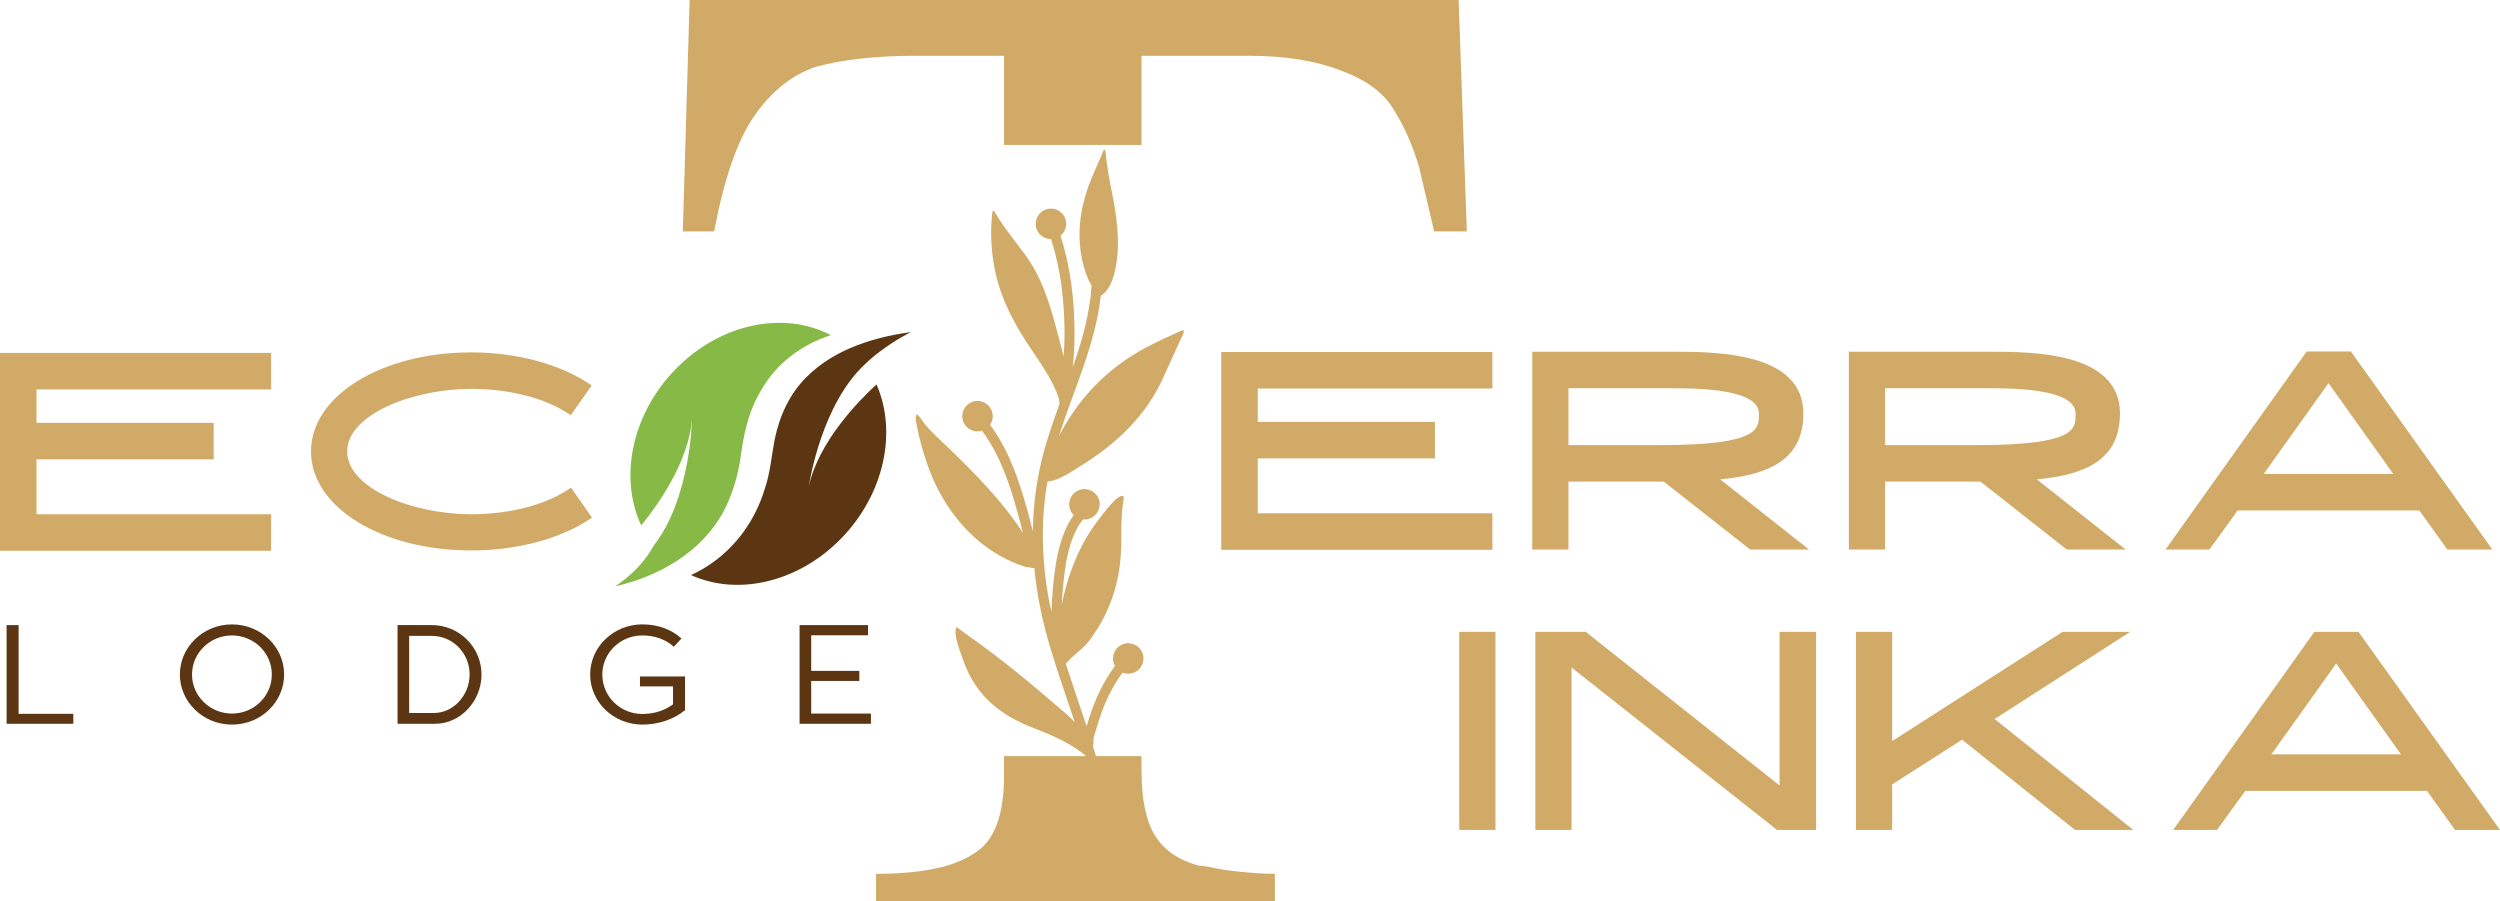 <?xml version="1.0" encoding="UTF-8"?>
<!DOCTYPE svg PUBLIC "-//W3C//DTD SVG 1.1//EN" "http://www.w3.org/Graphics/SVG/1.1/DTD/svg11.dtd">
<!-- Creator: CorelDRAW -->
<svg xmlns="http://www.w3.org/2000/svg" xml:space="preserve" width="45.104mm" height="16.256mm" version="1.1" style="shape-rendering:geometricPrecision; text-rendering:geometricPrecision; image-rendering:optimizeQuality; fill-rule:evenodd; clip-rule:evenodd"
viewBox="0 0 2694.9 971.28"
 xmlns:xlink="http://www.w3.org/1999/xlink"
 xmlns:xodm="http://www.corel.com/coreldraw/odm/2003">
 <defs>
  <style type="text/css">
   <![CDATA[
    .fil3 {fill:#5C3612}
    .fil1 {fill:#5C3612}
    .fil2 {fill:#86B945}
    .fil0 {fill:#D0AA66}
   ]]>
  </style>
 </defs>
 <g id="Capa_x0020_1">
  <path class="fil0" d="M1176.78 307.81c-1.33,-2.42 -2.89,-4.96 -3.16,-5.54 -4.25,-9.52 -7.1,-19.79 -8.59,-30.13 -4.06,-28.22 1.1,-54.56 11.91,-80.71 3.24,-7.89 6.79,-15.65 10.22,-23.46 0.39,-0.94 2.14,-6.68 3.51,-6.75 0.97,-0.04 1.64,8.35 1.71,9.02 1.37,10.5 3.01,21.03 5.11,31.42 5.86,28.84 10.93,58.7 4.88,88 -2.07,9.95 -6.13,23.34 -15.77,29.07 -5.89,53.12 -29.23,101.12 -45.27,151.7 2.3,-4.45 4.72,-8.82 7.26,-13.11 22.52,-38.02 54.05,-66.55 93.39,-86.18 8.51,-4.25 17.06,-8.28 25.8,-12.06 1.02,-0.42 7.18,-3.9 8.08,-2.85 1.33,1.53 -3.63,10.38 -4.3,11.87 -5.57,12.76 -11.59,25.32 -17.25,38.08 -18.03,40.9 -50.46,71.97 -87.96,95.15 -9.37,5.81 -24.83,16.94 -37.24,17.76 -8.23,46.99 -5.86,94.06 4.21,140.5 0.24,-6.4 0.63,-12.76 1.14,-19.12 2.11,-26.86 6.05,-62.06 22.91,-85.2 -1.33,-1.37 -2.5,-2.96 -3.32,-4.84 -3.79,-8.23 -0.16,-17.99 8.08,-21.74 8.24,-3.79 18,-0.16 21.78,8.08 3.75,8.23 0.12,17.99 -8.12,21.78 -2.73,1.25 -5.66,1.68 -8.43,1.4 -16.94,21.43 -20.14,55.66 -22.17,81.34 -0.27,3.47 -0.51,6.91 -0.7,10.38 6.79,-33.33 19.63,-66.35 40.94,-93.04 2.89,-3.63 18.69,-25.91 25.21,-23.97 1.72,0.51 -0.39,9.45 -0.5,10.7 -1.37,11.79 -1.49,23.73 -1.41,35.59 0.24,40.94 -9.56,75.68 -34.19,109.28 -7.1,9.72 -18.46,16.11 -25.64,25.41 7.26,22.48 15.06,44.8 22.4,67.24 0.97,-3.24 1.99,-6.48 3.01,-9.72 6.21,-19.36 14.67,-37.62 26.73,-54.05 0.27,-0.39 0.63,-0.7 0.98,-1.02 -0.27,-0.47 -0.51,-0.94 -0.74,-1.44 -3.79,-8.23 -0.16,-18 8.07,-21.78 8.24,-3.78 18,-0.12 21.78,8.12 3.78,8.23 0.16,17.95 -8.08,21.74 -4.29,1.95 -8.97,1.91 -13,0.31 -0.11,0.16 -0.19,0.31 -0.31,0.47 -11.36,15.46 -19.32,32.67 -25.13,50.94 -2.03,6.36 -3.99,12.76 -5.82,19.2 -0.27,0.97 -0.08,2.46 -0.08,3.78 0.04,1.88 -0.12,3.63 -0.47,4.84l-0.08 0.16c1.1,3.54 2.19,7.1 3.24,10.65l49.08 0 0 15.34c0,31.34 4.88,54.8 14.68,70.45 9.76,15.65 25.41,26.38 46.95,32.27 1.95,0 5.86,0.51 11.71,1.45 8.81,1.99 17.6,3.43 26.41,4.45 17.6,1.95 32.28,2.89 44.02,2.89l0 29.35 -429.89 0 0 -29.35c48.9,0 84.11,-7.34 105.61,-22.01 21.55,-12.68 32.31,-40.59 32.31,-83.6l0 -21.23 87.88 0 -0.26 -0.86c-3.04,-2.46 -6.4,-4.88 -6.71,-5.07 -14.21,-9.95 -30.79,-17.37 -46.91,-23.5 -37.94,-14.32 -64.79,-35.51 -78.29,-74.85 -2.03,-6.01 -11.16,-28.1 -6.95,-34.62 0.31,-0.47 8.16,5.74 8.74,6.12 10.07,7.07 19.99,14.21 29.78,21.66 22.4,16.97 43.75,34.73 65.1,53.04 8.58,7.34 16.81,13.89 23.88,21.58 -8.71,-26.19 -17.88,-52.22 -25.88,-78.68 -8.78,-28.88 -14.87,-58.07 -17.68,-87.45 -3.12,-0.66 -8.62,-1.02 -10.65,-1.68 -9.68,-3.08 -18.93,-7.38 -27.71,-12.45 -37.35,-21.55 -63.73,-58.58 -77.43,-98.97 -4.45,-13.16 -8.35,-26.61 -10.81,-40.31 -0.35,-1.88 -2.69,-10.81 0,-12.18 1.33,-0.66 7.02,8.43 7.77,9.33 7.96,9.95 17.64,18.19 26.73,27.04 28.72,27.79 57.88,57.29 79.77,91.21 -1.71,-7.06 -3.51,-14.05 -5.47,-21.03 -8.85,-31.77 -18.81,-62.1 -38.4,-88.86 -0.08,-0.08 -0.16,-0.16 -0.19,-0.27 -7.77,2.46 -16.32,-1.25 -19.83,-8.82 -3.75,-8.24 -0.11,-18 8.12,-21.78 8.23,-3.78 17.99,-0.16 21.74,8.11 2.5,5.43 1.76,11.52 -1.36,16.12 0.08,0.08 0.16,0.16 0.2,0.27 20.4,27.83 30.91,59.32 40.16,92.34 2.03,7.34 3.9,14.75 5.74,22.17 0.31,-25.84 3.44,-51.78 9.76,-77.66 5,-20.25 11.82,-39.92 18.93,-59.44 -0.2,-1.4 -0.27,-4.76 -0.71,-6.13 -1.48,-4.49 -3.24,-8.93 -5.27,-13.19 -5.81,-12.18 -13.38,-23.42 -20.95,-34.5 -24.78,-36.38 -42.54,-69.51 -46.01,-114.51 -0.78,-10.15 -1.09,-20.45 -0.08,-30.64 0.11,-1.21 0.27,-9.09 1.71,-9.76 0.67,-0.31 6.91,10.42 7.38,11.13 8,11.78 16.82,23.1 25.41,34.46 19.87,26.22 28.21,55.53 36.53,86.87 2.34,8.85 4.6,17.09 6.52,25.05 0.62,-8.31 1.01,-16.62 0.97,-24.94 -0.16,-34.58 -3.9,-68.8 -14.6,-101.7 -6.25,0 -12.22,-3.55 -14.99,-9.6 -3.75,-8.23 -0.12,-17.99 8.11,-21.74 8.24,-3.79 18,-0.16 21.74,8.08 3.2,6.98 1.09,15.1 -4.68,19.66 11.12,34.03 15.02,69.47 15.18,105.22 0.08,12.25 -0.73,24.51 -1.95,36.69 9.95,-28.53 18.34,-57.44 20.37,-88.24zm-94.45 -151.58l0 0 148.18 0 0 -96.09 115.92 0c39.14,0 72.35,5.38 99.75,16.16 26.38,9.76 45,23.46 55.73,41.06 11.79,18.62 21.04,39.65 27.9,63.11l16.12 68.96 35.24 0 -8.81 -249.43 -828.98 0 -7.34 249.43 33.76 0c10.77,-56.75 24.94,-97.8 42.54,-123.25 18.58,-27.39 41.1,-45.47 67.48,-54.29 29.34,-7.8 64.58,-11.75 105.64,-11.75l96.86 0 0 96.09z"/>
  <polygon class="fil0" points="-0,593.69 292.23,593.69 292.23,554.35 39.34,554.35 39.34,495.15 230.3,495.15 230.3,455.81 39.34,455.81 39.34,419.83 292.23,419.83 292.23,380.44 -0,380.44 "/>
  <path class="fil0" d="M507.88 554.35c-63.15,0 -133.63,-27.78 -133.63,-67.75 0,-39.65 70.49,-67.4 133.63,-67.4 42.38,0 81.45,10.38 107.36,28.37l22.56 -32.04c-32.31,-22.56 -79.88,-35.68 -129.92,-35.68 -96.71,0 -172.66,46.95 -172.66,106.74 0,60.1 75.95,106.78 172.66,106.78 50.3,0 97.61,-12.8 130.23,-35.4l-22.56 -32.32c-25.95,18.31 -65.29,28.69 -107.67,28.69z"/>
  <polygon class="fil0" points="1612.05,894.64 1612.05,681.11 1573.03,681.11 1573.03,894.64 "/>
  <polygon class="fil0" points="1918.31,846.75 1709.37,681.11 1655.08,681.11 1655.08,894.64 1694.1,894.64 1694.1,719.56 1915.58,894.64 1957.65,894.64 1957.65,681.11 1918.31,681.11 "/>
  <polygon class="fil0" points="2296.26,681.11 2223.36,681.11 2039.69,798.87 2039.69,681.11 2000.67,681.11 2000.67,894.64 2039.69,894.64 2039.69,845.54 2115.06,797.34 2236.78,894.64 2299.61,894.64 2150.14,775.06 "/>
  <path class="fil0" d="M2494.81 681.11l-152.21 213.52 47.26 0 30.52 -42.11 195.84 0 30.21 42.11 48.47 0 -152.52 -213.52 -47.57 0zm-46.37 132.07l0 0 69.86 -97.92 69.86 97.92 -139.72 0z"/>
  <polygon class="fil0" points="1316.49,592.68 1608.72,592.68 1608.72,553.34 1355.82,553.34 1355.82,494.13 1546.78,494.13 1546.78,454.8 1355.82,454.8 1355.82,418.82 1608.72,418.82 1608.72,379.43 1316.49,379.43 "/>
  <path class="fil0" d="M1943.94 445.66c0,-66.5 -95.19,-66.5 -141.24,-66.5l-151 0 0 213.21 39.03 0 0 -73.22 102.8 0 93.04 73.22 63.46 0 -95.77 -75.64c52.45,-4.88 89.68,-21.07 89.68,-71.07zm-154.04 34.15l0 0 -99.17 0 0 -61.31 108.93 0c27.13,0 96.39,0 96.39,27.16 0,15.85 2.74,34.15 -106.15,34.15z"/>
  <path class="fil0" d="M2285.26 445.66c0,-66.5 -95.19,-66.5 -141.24,-66.5l-151 0 0 213.21 39.03 0 0 -73.22 102.8 0 93.04 73.22 63.46 0 -95.77 -75.64c52.45,-4.88 89.68,-21.07 89.68,-71.07zm-154.04 34.15l0 0 -99.17 0 0 -61.31 108.93 0c27.12,0 96.39,0 96.39,27.16 0,15.85 2.74,34.15 -106.15,34.15z"/>
  <path class="fil0" d="M2486.55 378.85l-152.2 213.52 47.27 0 30.51 -42.11 195.84 0 30.21 42.11 48.47 0 -152.51 -213.52 -47.58 0zm-46.36 132.07l0 0 69.86 -97.92 69.86 97.92 -139.72 0z"/>
  <polygon class="fil1" points="79.05,769.48 20.04,769.48 20.04,673.82 7.09,673.82 7.09,780.21 79.05,780.21 "/>
  <path class="fil1" d="M250 673.08c-30.91,0 -56.12,24.27 -56.12,54.01 0,29.74 25.21,54.01 56.12,54.01 31.26,0 56.27,-24.28 56.27,-54.01 0,-29.74 -25.01,-54.01 -56.27,-54.01zm0 96.12l0 0c-23.69,0 -43.01,-18.89 -43.01,-42.11 0,-23.22 19.32,-42.11 43.01,-42.11 23.85,0 43.01,18.89 43.01,42.11 0,23.22 -19.16,42.11 -43.01,42.11z"/>
  <path class="fil1" d="M519.04 727.1c0,-29.43 -23.96,-53.28 -53.55,-53.28l-36.96 0 0 106.39 40.44 0c27.9,0 50.07,-24.9 50.07,-53.12zm-77.98 41.48l0 0 0 -83.13 24.43 0c22.48,0 40.74,18.54 40.74,41.64 0,22.05 -17.36,41.48 -38.32,41.48l-26.85 0z"/>
  <path class="fil1" d="M738.44 729.2l-48.59 0 0 10.73 35.63 0 0 19.32c-8.75,6.48 -20.06,10.38 -33.06,10.38 -23.85,0 -43.16,-18.85 -43.16,-42.54 0,-23.22 19.32,-42.11 43.16,-42.11 13.89,0 25.64,4.68 33.96,12.21l8.16 -8.9c-10.11,-9.33 -24.59,-15.22 -42.11,-15.22 -31.06,0 -56.28,24.27 -56.28,54.01 0,29.74 25.21,54.01 56.28,54.01 17.95,0 34.27,-6.01 46.01,-15.53l0 -36.38z"/>
  <polygon class="fil1" points="938.82,769.21 874.43,769.21 874.43,734.04 926.33,734.04 926.33,723.19 874.43,723.19 874.43,684.82 935.66,684.82 935.66,673.82 861.9,673.82 861.9,780.21 938.82,780.21 "/>
  <path class="fil2" d="M728.28 397.89c-47.65,48.86 -61,117.55 -37.04,168.52 17.95,-22.09 50.66,-68.07 54.64,-113.73 -0.04,2.69 -2.07,85.55 -41.25,135.5 -0.04,0.04 -0.04,0.04 -0.04,0.04 -14.48,27.36 -41.6,43.87 -41.6,43.87 21.47,-4.88 42.62,-12.95 61.51,-24.31 0.9,-0.55 1.75,-1.14 2.61,-1.64 0.74,-0.47 1.52,-0.9 2.23,-1.4 5.38,-3.47 10.57,-7.22 15.49,-11.27l0.11 -0.12c1.6,-1.33 3.2,-2.65 4.73,-4.06 0.11,-0.11 0.23,-0.23 0.39,-0.31 1.45,-1.33 2.89,-2.65 4.29,-4.02l0.12 -0.16c0.94,-0.9 1.88,-1.8 2.73,-2.69 12.76,-13.11 23.15,-28.61 29.93,-46.52 5,-12.22 8.32,-25.6 10.62,-38.6 3.24,-25.95 8.35,-52.18 22.12,-75.36 16.78,-29.97 44.49,-50.19 75.68,-60.38 -49.99,-26.34 -118.76,-13.07 -167.27,36.65z"/>
  <path class="fil3" d="M871.9 524.18c0.78,-5 13.86,-88.2 60.34,-131.41 22.05,-21.38 49.72,-34.77 49.72,-34.77 -22.17,2.93 -44.96,8.35 -65.76,17.37 -1.83,0.78 -3.63,1.64 -5.43,2.46 -0.39,0.19 -0.82,0.39 -1.17,0.59 -1.52,0.7 -3.04,1.44 -4.52,2.22 -0.66,0.31 -1.33,0.71 -1.99,1.05 -1.21,0.66 -2.42,1.33 -3.6,2 -0.7,0.39 -1.32,0.78 -1.99,1.17 -1.17,0.71 -2.38,1.4 -3.55,2.15 -0.59,0.39 -1.21,0.74 -1.83,1.17 -1.25,0.78 -2.46,1.6 -3.7,2.46 -0.47,0.32 -0.98,0.66 -1.49,1.02 -1.4,0.97 -2.77,1.99 -4.06,3.04 -0.23,0.12 -0.47,0.27 -0.66,0.44 -4.73,3.66 -9.25,7.68 -13.5,11.98 -8.47,8.66 -15.73,18.69 -21.35,30.2 -5.82,11.6 -9.83,24.32 -12.45,37.16 -3.16,16.74 -4.72,35.55 -10.3,51.79 -12.57,42.3 -41.41,76.14 -79.73,93.63 49.45,22.63 114.97,8.59 161.77,-39.34 46.91,-48.08 60.57,-115.48 38.17,-166.17 -18.77,17.24 -62.41,61.51 -72.91,109.82z"/>
 </g>
</svg>
